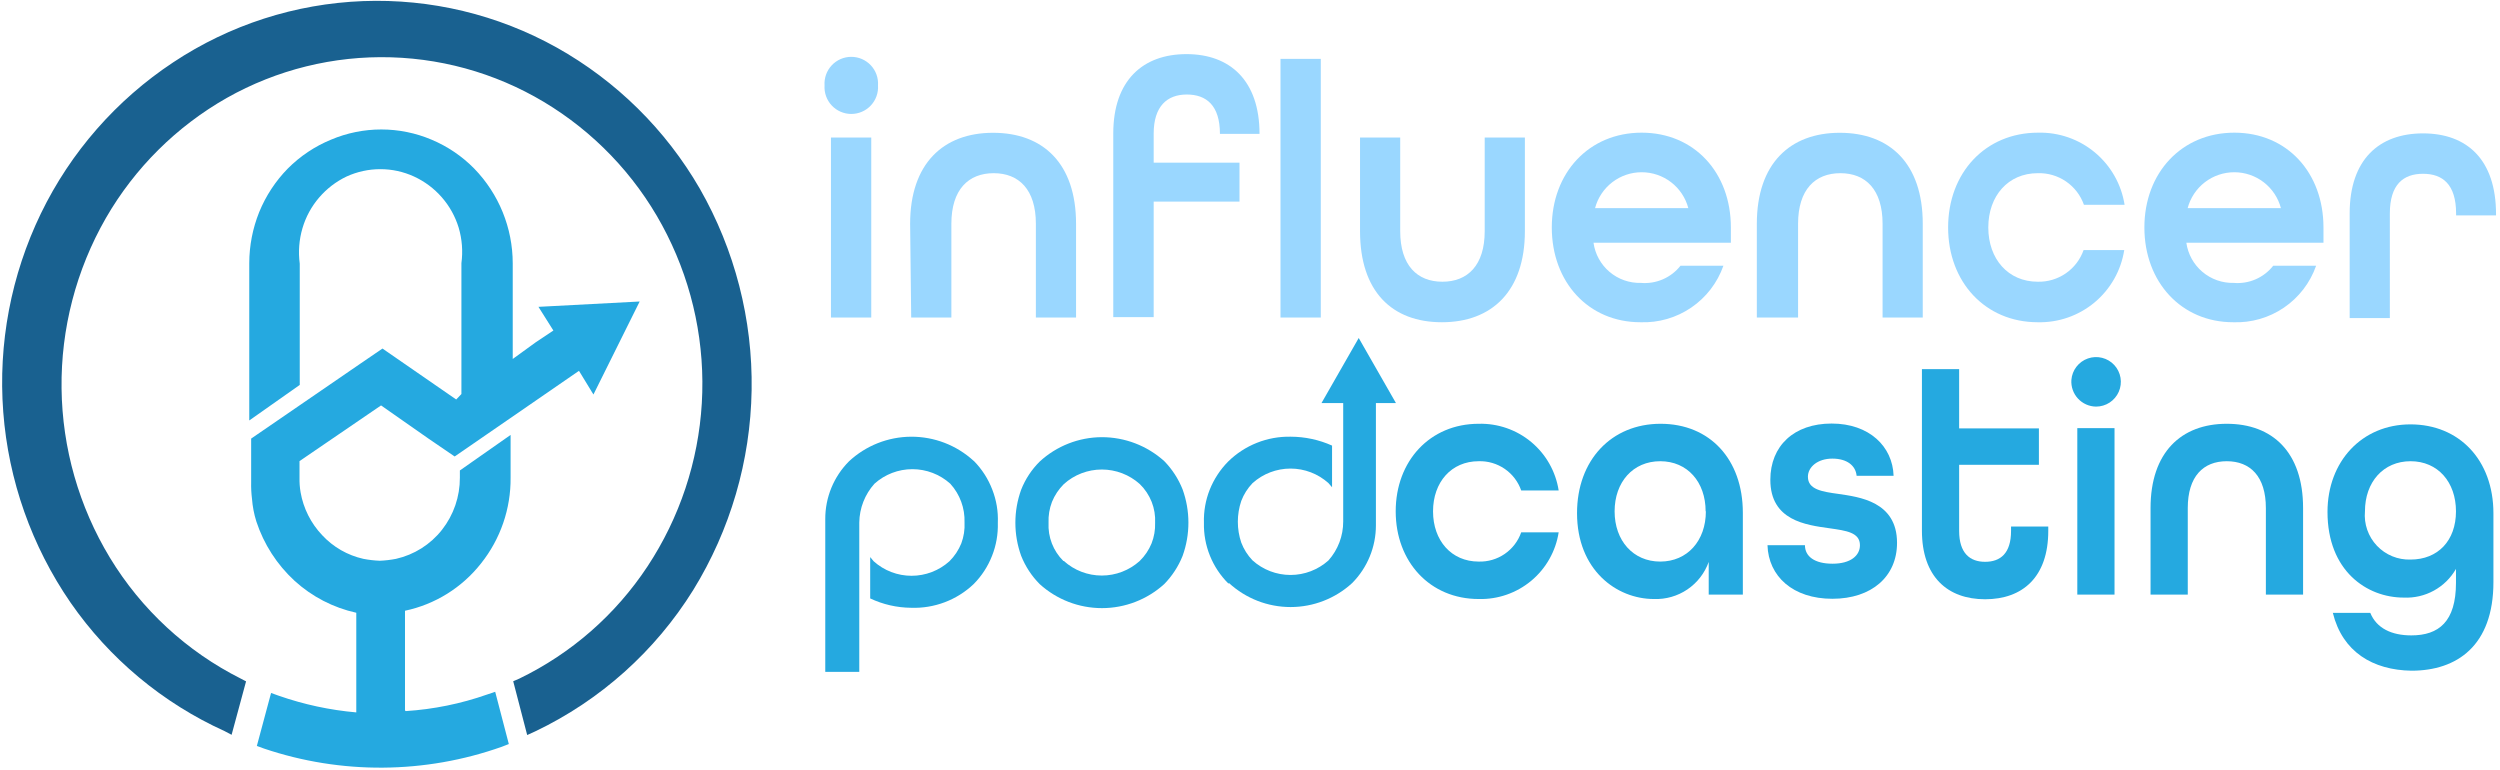 <svg width="523" height="161" viewBox="0 0 523 161" fill="none" xmlns="http://www.w3.org/2000/svg">
<path fill-rule="evenodd" clip-rule="evenodd" d="M108.627 141.971C119.521 136.704 128.789 128.594 135.454 118.498C142.181 108.311 146.101 96.531 146.82 84.346C147.538 72.161 145.029 60.002 139.546 49.096C134.112 38.253 125.866 29.068 115.669 22.5C105.559 15.977 93.858 12.342 81.832 11.989C69.805 11.635 57.91 14.575 47.435 20.492C36.916 26.469 28.186 35.146 22.145 45.626C15.929 56.464 12.729 68.768 12.877 81.26C13.025 93.752 16.516 105.976 22.988 116.664C29.562 127.504 39.057 136.275 50.385 141.971L51.476 142.541L48.451 153.72L46.989 152.951C34.009 147.066 22.87 137.771 14.756 126.058C6.626 114.245 1.769 100.491 0.681 86.194C-0.408 71.897 2.31 57.566 8.557 44.659C14.783 31.823 24.349 20.899 36.253 13.031C48.054 5.202 61.785 0.774 75.938 0.231C90.091 -0.311 104.121 3.054 116.487 9.958C128.924 16.926 139.253 27.115 146.389 39.454C153.731 52.282 157.479 66.852 157.239 81.629C156.999 96.407 152.779 110.847 145.025 123.431C137.059 136.24 125.59 146.502 111.974 153.001L110.288 153.769L107.363 142.516L108.627 141.971Z" fill="#196190"/>
<path fill-rule="evenodd" clip-rule="evenodd" d="M84.874 148.762C90.684 148.39 96.415 147.222 101.908 145.292L103.594 144.722L106.445 155.653L104.982 156.223C88.906 161.921 71.38 162.052 55.22 156.595L53.733 156.049L56.708 144.97L58.369 145.565C63.594 147.385 69.024 148.55 74.535 149.035V128.189C69.718 127.127 65.263 124.819 61.617 121.497C57.942 118.114 55.194 113.848 53.633 109.104C53.145 107.558 52.837 105.961 52.716 104.345C52.572 103.194 52.514 102.034 52.542 100.875V91.753L75.552 75.964L80.014 72.916L95.436 83.574L96.528 82.434V55.069C96.862 52.578 96.668 50.044 95.957 47.633C95.243 45.29 94.042 43.124 92.43 41.279C90.819 39.433 88.836 37.95 86.61 36.926C84.401 35.911 81.999 35.387 79.568 35.389C77.13 35.39 74.72 35.914 72.502 36.926C70.309 37.975 68.359 39.469 66.774 41.313C65.166 43.18 63.974 45.369 63.278 47.733C62.568 50.144 62.374 52.677 62.708 55.169V80.525L52.146 87.961V55.069C52.151 51.4 52.858 47.766 54.228 44.362C55.612 40.971 57.642 37.882 60.204 35.265C62.788 32.667 65.865 30.61 69.254 29.217C72.58 27.81 76.155 27.085 79.767 27.085C83.378 27.085 86.953 27.81 90.279 29.217C93.628 30.619 96.662 32.675 99.205 35.265C104.368 40.576 107.258 47.688 107.263 55.094V75.097L112.049 71.627L115.768 69.148L112.644 64.191L133.818 63.075L124.148 82.533L121.123 77.576L99.007 92.819L95.114 95.496L89.635 91.753L79.717 84.813L62.658 96.463V99.933C62.634 100.954 62.709 101.975 62.882 102.982C63.468 106.352 65.038 109.473 67.394 111.954C69.701 114.443 72.71 116.172 76.023 116.912C77.152 117.129 78.295 117.262 79.444 117.308C80.585 117.263 81.721 117.13 82.841 116.912C86.651 116.053 90.048 113.909 92.461 110.839C94.904 107.73 96.224 103.886 96.205 99.933V98.421L106.817 90.985V99.933C106.874 106.437 104.695 112.764 100.643 117.853C96.666 122.924 91.031 126.434 84.725 127.768V148.613L84.874 148.762Z" fill="#25A9E0"/>
<path fill-rule="evenodd" clip-rule="evenodd" d="M222.557 117.357C224.734 119.319 227.56 120.404 230.491 120.404C233.421 120.404 236.248 119.319 238.425 117.357C239.493 116.316 240.336 115.068 240.904 113.689C241.445 112.317 241.698 110.849 241.648 109.376C241.723 107.879 241.478 106.384 240.929 104.989C240.373 103.589 239.528 102.323 238.45 101.271C236.269 99.308 233.438 98.222 230.503 98.222C227.569 98.222 224.738 99.308 222.557 101.271C221.488 102.33 220.644 103.595 220.077 104.989C219.54 106.387 219.295 107.88 219.358 109.376C219.284 110.85 219.522 112.322 220.056 113.697C220.59 115.073 221.408 116.32 222.457 117.357H222.557ZM243.557 96.462C245.218 98.163 246.525 100.177 247.401 102.386C249.021 106.88 249.021 111.798 247.401 116.292C246.521 118.492 245.215 120.497 243.557 122.191C239.99 125.427 235.345 127.22 230.528 127.22C225.711 127.22 221.066 125.427 217.499 122.191C215.825 120.505 214.51 118.498 213.631 116.292C212.012 111.815 212.012 106.913 213.631 102.436C214.501 100.232 215.818 98.232 217.499 96.562C221.04 93.298 225.674 91.476 230.491 91.456C235.316 91.452 239.971 93.236 243.557 96.462Z" fill="#25A9E0"/>
<path fill-rule="evenodd" clip-rule="evenodd" d="M203.763 96.463C205.43 98.162 206.73 100.187 207.581 102.411C208.45 104.627 208.847 106.999 208.746 109.376C208.817 111.74 208.404 114.093 207.531 116.292C206.667 118.5 205.359 120.508 203.688 122.191C201.946 123.846 199.89 125.137 197.642 125.988C195.394 126.839 192.999 127.234 190.597 127.148C187.637 127.122 184.719 126.454 182.043 125.19V116.54C182.291 116.787 182.539 117.184 182.762 117.407C184.939 119.368 187.766 120.454 190.696 120.454C193.627 120.454 196.453 119.368 198.63 117.407C199.701 116.34 200.544 115.066 201.11 113.664C201.629 112.271 201.856 110.786 201.779 109.302C201.883 106.316 200.815 103.407 198.804 101.197C196.627 99.236 193.8 98.15 190.87 98.15C187.939 98.15 185.112 99.236 182.935 101.197C180.932 103.426 179.805 106.305 179.762 109.302V140.558H172.646V108.583C172.638 106.344 173.072 104.125 173.923 102.054C174.774 99.983 176.025 98.099 177.605 96.512C181.138 93.222 185.781 91.383 190.61 91.36C195.439 91.337 200.099 93.132 203.663 96.388L203.763 96.463Z" fill="#25A9E0"/>
<path fill-rule="evenodd" clip-rule="evenodd" d="M256.996 122.092C255.321 120.432 254.002 118.449 253.12 116.262C252.238 114.076 251.81 111.733 251.863 109.376C251.789 107.004 252.203 104.642 253.078 102.436C253.955 100.242 255.262 98.245 256.922 96.562C258.646 94.866 260.693 93.531 262.941 92.637C265.19 91.743 267.594 91.308 270.013 91.357C272.996 91.364 275.944 91.997 278.666 93.216V101.94C278.418 101.693 278.17 101.321 277.922 101.073C275.741 99.11 272.91 98.024 269.976 98.024C267.041 98.024 264.21 99.11 262.029 101.073C261.002 102.141 260.201 103.406 259.674 104.791C258.716 107.62 258.716 110.686 259.674 113.516C260.201 114.901 261.002 116.165 262.029 117.234C264.21 119.197 267.041 120.283 269.976 120.283C272.91 120.283 275.741 119.197 277.922 117.234C279.913 114.994 281.008 112.1 280.997 109.104V84.317H276.459L284.245 70.71L292.03 84.317H287.84V109.897C287.845 114.417 286.063 118.756 282.881 121.968C279.366 125.201 274.764 126.995 269.988 126.995C265.212 126.995 260.61 125.201 257.095 121.968L256.996 122.092Z" fill="#25A9E0"/>
<path d="M291.981 106.972C291.981 96.413 299.171 88.655 309.337 88.655C313.347 88.547 317.259 89.905 320.34 92.474C323.421 95.043 325.459 98.646 326.073 102.61H318.238C317.6 100.775 316.392 99.191 314.791 98.09C313.19 96.989 311.279 96.427 309.337 96.487C303.634 96.487 299.791 100.85 299.791 106.972C299.791 113.094 303.634 117.482 309.337 117.482C311.279 117.542 313.19 116.98 314.791 115.879C316.392 114.778 317.6 113.194 318.238 111.359H326.073C325.459 115.323 323.421 118.926 320.34 121.495C317.259 124.064 313.347 125.422 309.337 125.314C299.171 125.314 291.981 117.556 291.981 106.972Z" fill="#25A9E0"/>
<path d="M329.916 107.344C329.916 96.264 337.106 88.655 347.396 88.655C357.685 88.655 364.603 96.091 364.603 107.269V124.397H357.462V117.556C356.626 119.898 355.064 121.913 353.004 123.308C350.945 124.704 348.494 125.406 346.007 125.314C338.172 125.314 329.916 119.241 329.916 107.344ZM356.818 106.972C356.818 100.85 353.024 96.487 347.321 96.487C341.619 96.487 337.776 100.85 337.776 106.972C337.776 113.094 341.643 117.481 347.321 117.481C352.999 117.481 356.867 113.119 356.867 106.972H356.818Z" fill="#25A9E0"/>
<path d="M369.76 114.061H377.595C377.595 116.391 379.579 117.928 383.372 117.928C387.166 117.928 389.1 116.218 389.1 114.061C389.1 111.384 386.224 111.012 382.752 110.517C377.794 109.823 370.355 108.906 370.355 100.379C370.355 93.265 375.314 88.606 383.174 88.606C391.034 88.606 395.943 93.389 396.141 99.536H388.405C388.207 97.405 386.397 95.942 383.323 95.942C380.248 95.942 378.215 97.702 378.215 99.735C378.215 102.412 381.166 102.858 384.612 103.329C388.926 103.973 396.86 104.89 396.86 113.565C396.86 120.605 391.554 125.265 383.323 125.265C375.091 125.265 369.959 120.58 369.76 114.061Z" fill="#25A9E0"/>
<path d="M402.067 111.012V77.228H409.852V89.622H426.539V97.231H409.852V111.062C409.852 115.697 412.084 117.531 415.282 117.531C418.481 117.531 420.712 115.771 420.712 111.062V110.145H428.498V111.062C428.498 120.704 423.142 125.364 415.282 125.364C407.423 125.364 402.067 120.654 402.067 111.012Z" fill="#25A9E0"/>
<path d="M433.333 79.484C433.41 78.479 433.779 77.518 434.394 76.719C435.009 75.921 435.845 75.319 436.797 74.988C437.749 74.657 438.778 74.61 439.756 74.855C440.734 75.099 441.62 75.624 442.305 76.364C442.989 77.104 443.443 78.028 443.61 79.022C443.777 80.016 443.65 81.038 443.245 81.961C442.84 82.884 442.175 83.669 441.33 84.22C440.485 84.77 439.498 85.063 438.49 85.061C437.779 85.052 437.077 84.899 436.427 84.61C435.778 84.322 435.194 83.903 434.711 83.382C434.228 82.86 433.857 82.245 433.62 81.575C433.383 80.905 433.285 80.193 433.333 79.484ZM434.572 89.572H442.358V124.397H434.572V89.572Z" fill="#25A9E0"/>
<path d="M449.895 106.278C449.895 94.653 456.292 88.655 465.838 88.655C475.384 88.655 481.805 94.579 481.805 106.278V124.397H474.02V106.278C474.02 99.66 470.747 96.487 465.838 96.487C460.929 96.487 457.681 99.66 457.681 106.278V124.397H449.895V106.278Z" fill="#25A9E0"/>
<path d="M488.029 128.214H495.864C497.178 131.436 500.327 132.924 504.443 132.924C510.195 132.924 513.79 130.048 513.79 121.918V119.018C512.697 120.928 511.097 122.498 509.168 123.557C507.238 124.615 505.054 125.12 502.856 125.017C495.145 125.017 486.913 119.44 486.913 107.096C486.913 96.537 494.103 88.779 504.269 88.779C514.435 88.779 521.625 96.215 521.625 107.393V121.77C521.625 135.105 513.964 140.31 504.492 140.31C496.384 140.186 490.037 136.369 488.029 128.214ZM513.79 106.972C513.79 100.85 509.996 96.487 504.294 96.487C498.591 96.487 494.748 100.85 494.748 106.972C494.631 108.28 494.794 109.597 495.225 110.837C495.656 112.077 496.345 113.212 497.248 114.166C498.15 115.119 499.245 115.871 500.46 116.37C501.674 116.869 502.981 117.104 504.294 117.06C509.996 117.06 513.79 113.119 513.79 106.972Z" fill="#25A9E0"/>
<path d="M172.497 17.865C172.446 17.099 172.553 16.332 172.811 15.609C173.069 14.887 173.472 14.225 173.996 13.665C174.521 13.105 175.154 12.659 175.858 12.353C176.562 12.048 177.321 11.891 178.088 11.891C178.855 11.891 179.615 12.048 180.318 12.353C181.022 12.659 181.656 13.105 182.18 13.665C182.704 14.225 183.108 14.887 183.366 15.609C183.624 16.332 183.73 17.099 183.679 17.865C183.73 18.63 183.624 19.398 183.366 20.12C183.108 20.842 182.704 21.504 182.18 22.064C181.656 22.624 181.022 23.071 180.318 23.376C179.615 23.681 178.855 23.839 178.088 23.839C177.321 23.839 176.562 23.681 175.858 23.376C175.154 23.071 174.521 22.624 173.996 22.064C173.472 21.504 173.069 20.842 172.811 20.12C172.553 19.398 172.446 18.63 172.497 17.865ZM173.836 28.771H182.266V66.421H173.836V28.771Z" fill="#9AD7FF"/>
<path d="M190.399 46.815C190.399 34.248 197.316 27.779 207.755 27.779C218.193 27.779 225.111 34.174 225.111 46.815V66.421H216.705V46.815C216.705 39.652 213.16 36.231 207.879 36.231C202.597 36.231 199.027 39.652 199.027 46.815V66.421H190.622L190.399 46.815Z" fill="#9AD7FF"/>
<path d="M232.896 27.928C232.896 16.799 239.094 11.321 248.219 11.321C257.343 11.321 263.492 16.873 263.492 28.003H255.211C255.211 22.054 252.384 19.773 248.268 19.773C244.152 19.773 241.351 22.252 241.351 27.928V34.026H259.302V42.181H241.351V66.347H232.896V27.928ZM267.881 12.313H276.311V66.422H267.881V12.313Z" fill="#9AD7FF"/>
<path d="M284.518 48.352V28.77H292.923V48.352C292.923 55.515 296.468 58.936 301.75 58.936C307.031 58.936 310.601 55.515 310.601 48.352V28.77H319.006V48.352C319.006 60.919 312.089 67.413 301.65 67.413C291.212 67.413 284.518 60.993 284.518 48.352Z" fill="#9AD7FF"/>
<path d="M324.635 47.584C324.635 36.157 332.395 27.754 343.429 27.754C354.462 27.754 362.099 36.132 362.099 47.584V50.781H333.362C333.691 53.156 334.885 55.327 336.714 56.877C338.544 58.428 340.882 59.249 343.28 59.184C344.85 59.316 346.428 59.058 347.874 58.43C349.319 57.803 350.586 56.827 351.561 55.59H360.537C359.285 59.154 356.925 62.225 353.802 64.352C350.679 66.48 346.957 67.552 343.181 67.413C332.296 67.413 324.635 59.01 324.635 47.584ZM353.198 43.543C352.629 41.39 351.363 39.486 349.598 38.127C347.833 36.769 345.669 36.032 343.441 36.032C341.214 36.032 339.049 36.769 337.284 38.127C335.519 39.486 334.253 41.39 333.685 43.543H353.198Z" fill="#9AD7FF"/>
<path d="M367.529 46.815C367.529 34.248 374.446 27.779 384.885 27.779C395.323 27.779 402.241 34.174 402.241 46.815V66.421H393.835V46.815C393.835 39.652 390.29 36.231 385.009 36.231C379.727 36.231 376.157 39.652 376.157 46.815V66.421H367.529V46.815Z" fill="#9AD7FF"/>
<path d="M407.547 47.584C407.547 36.157 415.332 27.754 426.365 27.754C430.701 27.648 434.927 29.12 438.257 31.897C441.586 34.674 443.793 38.567 444.465 42.849H435.961C435.261 40.862 433.947 39.15 432.208 37.96C430.47 36.77 428.397 36.165 426.291 36.231C420.117 36.231 415.952 40.966 415.952 47.584C415.952 54.202 420.117 58.936 426.291 58.936C428.385 58.987 430.44 58.374 432.164 57.185C433.888 55.996 435.191 54.292 435.886 52.318H444.391C443.719 56.6 441.512 60.493 438.182 63.27C434.852 66.047 430.626 67.519 426.291 67.413C415.332 67.413 407.547 59.01 407.547 47.584Z" fill="#9AD7FF"/>
<path d="M448.606 47.584C448.606 36.157 456.391 27.754 467.425 27.754C478.458 27.754 486.07 36.132 486.07 47.584V50.781H457.383C457.717 53.154 458.912 55.322 460.741 56.871C462.57 58.42 464.904 59.243 467.301 59.184C468.867 59.317 470.442 59.058 471.884 58.43C473.325 57.803 474.588 56.827 475.557 55.59H484.533C483.284 59.156 480.925 62.229 477.801 64.357C474.678 66.485 470.954 67.556 467.177 67.413C456.342 67.413 448.606 59.01 448.606 47.584ZM477.169 43.543C476.6 41.39 475.334 39.486 473.57 38.127C471.805 36.769 469.64 36.032 467.412 36.032C465.185 36.032 463.02 36.769 461.255 38.127C459.49 39.486 458.225 41.39 457.656 43.543H477.169Z" fill="#9AD7FF"/>
<path d="M491.55 44.659C491.55 33.307 497.773 27.903 506.897 27.903C516.021 27.903 522.17 33.307 522.17 44.808V45.056H513.815V44.659C513.815 38.562 510.988 36.355 506.897 36.355C502.806 36.355 499.955 38.562 499.955 44.659V66.545H491.55V44.659Z" fill="#9AD7FF"/>
</svg>
